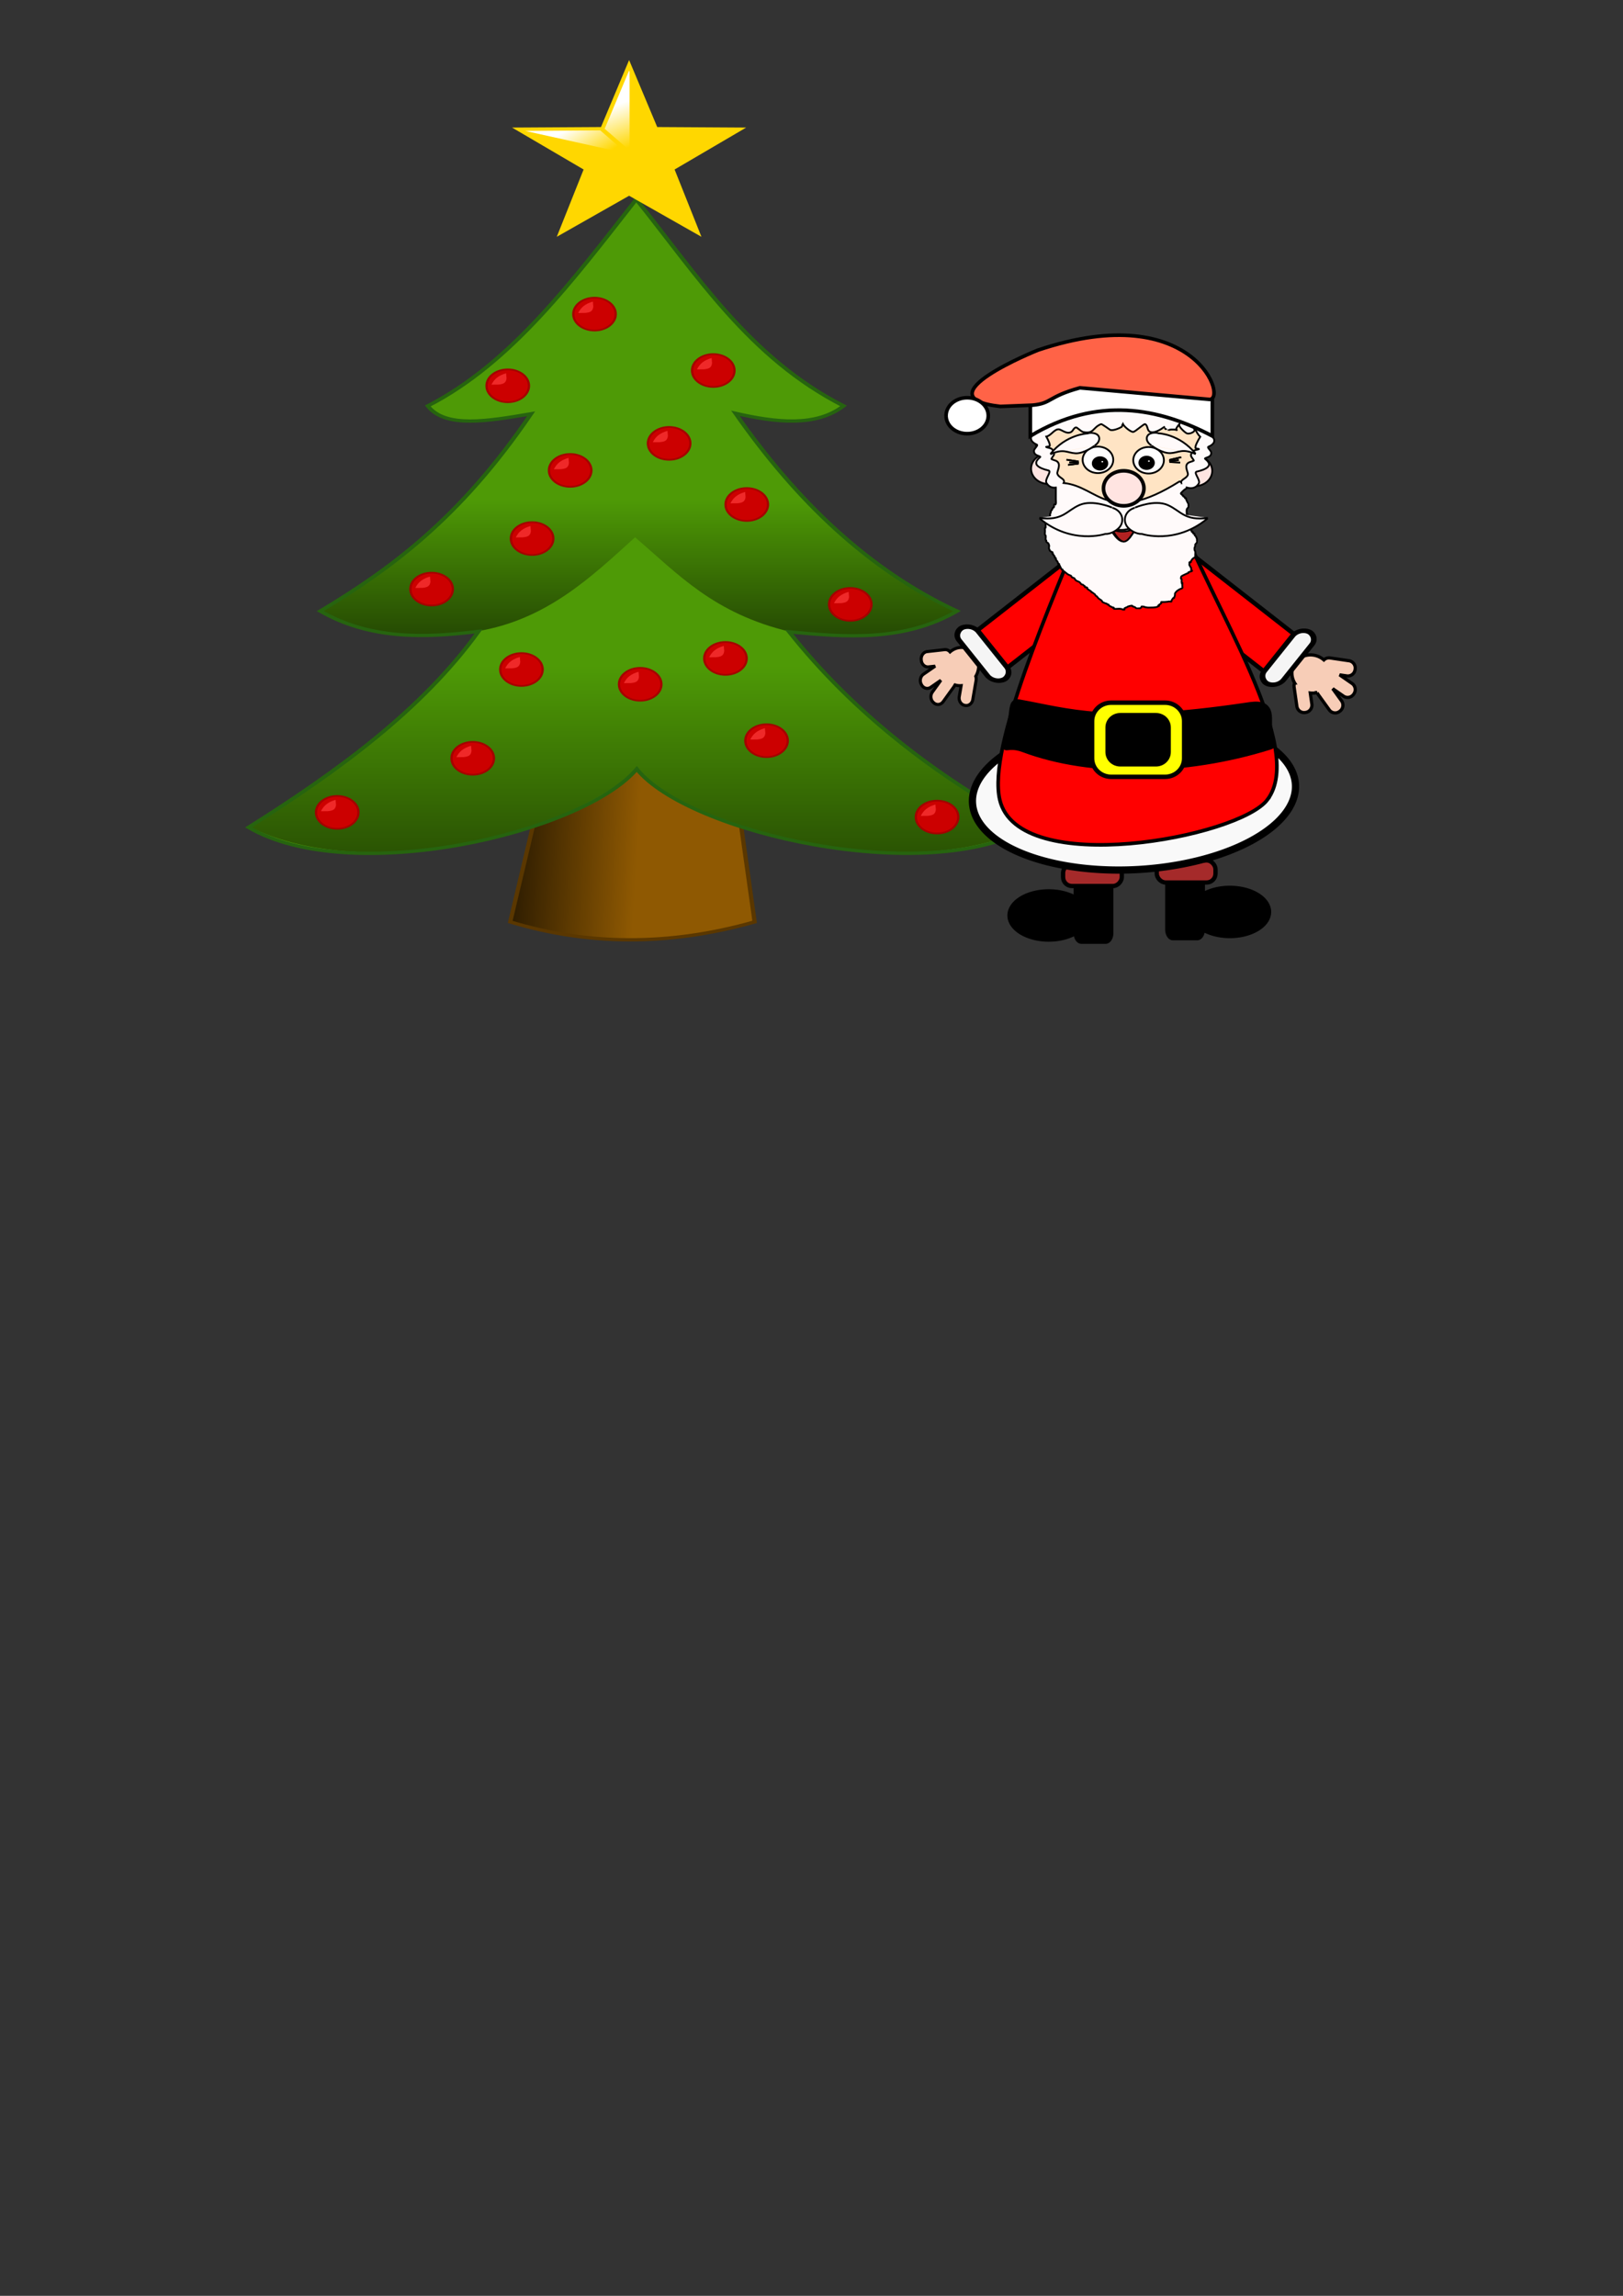 <?xml version="1.0" encoding="UTF-8" standalone="no"?>
<!-- Created with Inkscape (http://www.inkscape.org/) -->

<svg
   width="210mm"
   height="297mm"
   viewBox="0 0 210 297"
   version="1.1"
   id="svg5"
   inkscape:version="1.2.1 (9c6d41e410, 2022-07-14)"
   sodipodi:docname="weihnachtsmann2.svg"
   xmlns:inkscape="http://www.inkscape.org/namespaces/inkscape"
   xmlns:sodipodi="http://sodipodi.sourceforge.net/DTD/sodipodi-0.dtd"
   xmlns:xlink="http://www.w3.org/1999/xlink"
   xmlns="http://www.w3.org/2000/svg"
   xmlns:svg="http://www.w3.org/2000/svg">
  <rect x="0" y="0" width="210" height="297" fill="#333333" stroke="none"/>
  <sodipodi:namedview
     id="namedview7"
     pagecolor="#ffffff"
     bordercolor="#000000"
     borderopacity="0.25"
     inkscape:showpageshadow="2"
     inkscape:pageopacity="0.0"
     inkscape:pagecheckerboard="0"
     inkscape:deskcolor="#6a6a6a"
     inkscape:document-units="mm"
     showgrid="false"
     inkscape:zoom="1.0280428"
     inkscape:cx="60.795133"
     inkscape:cy="332.67097"
     inkscape:window-width="1920"
     inkscape:window-height="991"
     inkscape:window-x="-9"
     inkscape:window-y="-9"
     inkscape:window-maximized="1"
     inkscape:current-layer="g522" />
  <defs
     id="defs2">
    <linearGradient
       id="linearGradient3979">
      <stop
         style="stop-color:#ffffff;stop-opacity:1;"
         offset="0"
         id="stop3981" />
      <stop
         style="stop-color:#ffffff;stop-opacity:0;"
         offset="1"
         id="stop3983" />
    </linearGradient>
    <linearGradient
       inkscape:collect="always"
       id="linearGradient3865">
      <stop
         style="stop-color:#000000;stop-opacity:1;"
         offset="0"
         id="stop3867" />
      <stop
         style="stop-color:#000000;stop-opacity:0;"
         offset="1"
         id="stop3869" />
    </linearGradient>
    <linearGradient
       inkscape:collect="always"
       id="linearGradient3791">
      <stop
         style="stop-color:#000000;stop-opacity:1;"
         offset="0"
         id="stop3793" />
      <stop
         style="stop-color:#000000;stop-opacity:0;"
         offset="1"
         id="stop3795" />
    </linearGradient>
    <linearGradient
       inkscape:collect="always"
       xlink:href="#linearGradient3791"
       id="linearGradient3797"
       x1="375.474"
       y1="205.145"
       x2="375.474"
       y2="124.999"
       gradientUnits="userSpaceOnUse"
       gradientTransform="matrix(1.919,0,0,1.894,-397.013,58.589)" />
    <linearGradient
       inkscape:collect="always"
       xlink:href="#linearGradient3791-2"
       id="linearGradient3797-8"
       x1="375.474"
       y1="205.145"
       x2="375.474"
       y2="124.999"
       gradientUnits="userSpaceOnUse" />
    <linearGradient
       inkscape:collect="always"
       id="linearGradient3791-2">
      <stop
         style="stop-color:#000000;stop-opacity:1;"
         offset="0"
         id="stop3793-7" />
      <stop
         style="stop-color:#000000;stop-opacity:0;"
         offset="1"
         id="stop3795-7" />
    </linearGradient>
    <linearGradient
       inkscape:collect="always"
       xlink:href="#linearGradient3865"
       id="linearGradient3871"
       x1="375.871"
       y1="300.979"
       x2="375.871"
       y2="175.887"
       gradientUnits="userSpaceOnUse"
       gradientTransform="matrix(1.919,0,0,1.894,-397.013,58.589)" />
    <linearGradient
       inkscape:collect="always"
       xlink:href="#linearGradient3865"
       id="linearGradient3881"
       x1="332.016"
       y1="257.968"
       x2="374.646"
       y2="259.936"
       gradientUnits="userSpaceOnUse"
       gradientTransform="matrix(1.919,0,0,1.894,-397.013,58.589)" />
    <linearGradient
       spreadMethod="reflect"
       gradientTransform="matrix(1.78,-1.028,1.028,1.78,-402.784,324.038)"
       gradientUnits="userSpaceOnUse"
       xlink:href="#linearGradient3195"
       id="linearGradient5518"
       y2="267.031"
       x2="249.886"
       y1="255.226"
       x1="249.886" />
    <linearGradient
       spreadMethod="reflect"
       gradientTransform="matrix(1.78,-1.028,1.028,1.78,-318.784,324.038)"
       gradientUnits="userSpaceOnUse"
       xlink:href="#linearGradient3195"
       id="linearGradient5516"
       y2="267.031"
       x2="249.886"
       y1="255.226"
       x1="249.886" />
    <linearGradient
       spreadMethod="reflect"
       gradientTransform="matrix(1.78,-1.028,1.028,1.78,-478.871,314.139)"
       gradientUnits="userSpaceOnUse"
       xlink:href="#linearGradient3195"
       id="linearGradient5514"
       y2="267.031"
       x2="249.886"
       y1="255.226"
       x1="249.886" />
    <linearGradient
       spreadMethod="reflect"
       gradientTransform="matrix(1.78,-1.028,1.028,1.78,-242.698,314.139)"
       gradientUnits="userSpaceOnUse"
       xlink:href="#linearGradient3195"
       id="linearGradient5512"
       y2="267.031"
       x2="249.886"
       y1="255.226"
       x1="249.886" />
    <linearGradient
       gradientTransform="matrix(1.147,0,0,1.147,124.952,182.254)"
       gradientUnits="userSpaceOnUse"
       xlink:href="#linearGradient3195"
       id="linearGradient5510"
       y2="-1.703"
       x2="198.312"
       y1="-16.281"
       x1="186.531" />
    <linearGradient
       gradientTransform="matrix(1.147,0,0,1.147,124.952,182.254)"
       gradientUnits="userSpaceOnUse"
       xlink:href="#linearGradient3195"
       id="linearGradient5508"
       y2="-2.22"
       x2="203.875"
       y1="-20.47"
       x1="194.75" />
    <linearGradient
       spreadMethod="reflect"
       gradientTransform="matrix(1.78,-1.028,1.028,1.78,-322.954,74.429)"
       gradientUnits="userSpaceOnUse"
       xlink:href="#linearGradient3195"
       id="linearGradient5506"
       y2="267.031"
       x2="249.886"
       y1="255.226"
       x1="249.886" />
    <linearGradient
       spreadMethod="reflect"
       gradientTransform="matrix(1.78,-1.028,1.028,1.78,-398.615,74.429)"
       gradientUnits="userSpaceOnUse"
       xlink:href="#linearGradient3195"
       id="linearGradient5504"
       y2="267.031"
       x2="249.886"
       y1="255.226"
       x1="249.886" />
    <linearGradient
       spreadMethod="reflect"
       gradientTransform="matrix(1.78,-1.028,1.028,1.78,-360.784,200.658)"
       gradientUnits="userSpaceOnUse"
       xlink:href="#linearGradient3195"
       id="linearGradient5502"
       y2="267.031"
       x2="249.886"
       y1="255.226"
       x1="249.886" />
    <linearGradient
       spreadMethod="reflect"
       gradientTransform="matrix(1.78,-1.028,1.028,1.78,-286.538,193.931)"
       gradientUnits="userSpaceOnUse"
       xlink:href="#linearGradient3195"
       id="linearGradient5500"
       y2="267.031"
       x2="249.886"
       y1="255.226"
       x1="249.886" />
    <linearGradient
       spreadMethod="reflect"
       gradientTransform="matrix(1.78,-1.028,1.028,1.78,-435.031,193.931)"
       gradientUnits="userSpaceOnUse"
       xlink:href="#linearGradient3195"
       id="linearGradient5498"
       y2="267.031"
       x2="249.886"
       y1="255.226"
       x1="249.886" />
    <linearGradient
       spreadMethod="reflect"
       gradientTransform="matrix(1.78,-1.028,1.028,1.78,-402.784,324.038)"
       gradientUnits="userSpaceOnUse"
       xlink:href="#linearGradient3195"
       id="linearGradient5449"
       y2="267.031"
       x2="249.886"
       y1="255.226"
       x1="249.886" />
    <linearGradient
       spreadMethod="reflect"
       gradientTransform="matrix(1.78,-1.028,1.028,1.78,-318.784,324.038)"
       gradientUnits="userSpaceOnUse"
       xlink:href="#linearGradient3195"
       id="linearGradient5447"
       y2="267.031"
       x2="249.886"
       y1="255.226"
       x1="249.886" />
    <linearGradient
       spreadMethod="reflect"
       gradientTransform="matrix(1.78,-1.028,1.028,1.78,-478.871,314.139)"
       gradientUnits="userSpaceOnUse"
       xlink:href="#linearGradient3195"
       id="linearGradient5445"
       y2="267.031"
       x2="249.886"
       y1="255.226"
       x1="249.886" />
    <linearGradient
       spreadMethod="reflect"
       gradientTransform="matrix(1.78,-1.028,1.028,1.78,-242.698,314.139)"
       gradientUnits="userSpaceOnUse"
       xlink:href="#linearGradient3195"
       id="linearGradient5443"
       y2="267.031"
       x2="249.886"
       y1="255.226"
       x1="249.886" />
    <linearGradient
       spreadMethod="reflect"
       gradientTransform="matrix(1.78,-1.028,1.028,1.78,-322.954,74.429)"
       gradientUnits="userSpaceOnUse"
       xlink:href="#linearGradient3195"
       id="linearGradient5441"
       y2="267.031"
       x2="249.886"
       y1="255.226"
       x1="249.886" />
    <linearGradient
       spreadMethod="reflect"
       gradientTransform="matrix(1.78,-1.028,1.028,1.78,-398.615,74.429)"
       gradientUnits="userSpaceOnUse"
       xlink:href="#linearGradient3195"
       id="linearGradient5439"
       y2="267.031"
       x2="249.886"
       y1="255.226"
       x1="249.886" />
    <linearGradient
       spreadMethod="reflect"
       gradientTransform="matrix(1.78,-1.028,1.028,1.78,-360.784,200.658)"
       gradientUnits="userSpaceOnUse"
       xlink:href="#linearGradient3195"
       id="linearGradient5437"
       y2="267.031"
       x2="249.886"
       y1="255.226"
       x1="249.886" />
    <linearGradient
       spreadMethod="reflect"
       gradientTransform="matrix(1.78,-1.028,1.028,1.78,-286.538,193.931)"
       gradientUnits="userSpaceOnUse"
       xlink:href="#linearGradient3195"
       id="linearGradient5435"
       y2="267.031"
       x2="249.886"
       y1="255.226"
       x1="249.886" />
    <linearGradient
       spreadMethod="reflect"
       gradientTransform="matrix(1.78,-1.028,1.028,1.78,-435.031,193.931)"
       gradientUnits="userSpaceOnUse"
       xlink:href="#linearGradient3195"
       id="linearGradient5433"
       y2="267.031"
       x2="249.886"
       y1="255.226"
       x1="249.886" />
    <linearGradient
       gradientTransform="matrix(1.147,0,0,1.147,124.952,182.254)"
       gradientUnits="userSpaceOnUse"
       xlink:href="#linearGradient3195"
       id="linearGradient5398"
       y2="-1.703"
       x2="198.312"
       y1="-16.281"
       x1="186.531" />
    <linearGradient
       gradientTransform="matrix(1.147,0,0,1.147,124.952,182.254)"
       gradientUnits="userSpaceOnUse"
       xlink:href="#linearGradient3195"
       id="linearGradient5396"
       y2="-2.22"
       x2="203.875"
       y1="-20.47"
       x1="194.75" />
    <filter
       id="filter5347"
       color-interpolation-filters="sRGB">
      <feGaussianBlur
         inkscape:collect="always"
         stdDeviation="0.556"
         id="feGaussianBlur5349" />
    </filter>
    <linearGradient
       id="linearGradient3195">
      <stop
         id="stop3197"
         offset="0"
         style="stop-color:#ffffff;stop-opacity:1" />
      <stop
         id="stop3199"
         offset="1"
         style="stop-color:#ffffff;stop-opacity:0" />
    </linearGradient>
    <linearGradient
       id="linearGradient3220">
      <stop
         id="stop3222"
         offset="0"
         style="stop-color:#ffffff;stop-opacity:1" />
      <stop
         id="stop3224"
         offset="1"
         style="stop-color:#ffffff;stop-opacity:0" />
    </linearGradient>
    <inkscape:path-effect
       effect="fillet_chamfer"
       id="path-effect7871"
       is_visible="true"
       lpeversion="1"
       nodesatellites_param="F,0,1,1,0,2.91,0,1 @ F,0,1,1,0,2.91,0,1 @ F,0,0,1,0,0,0,1 @ F,0,0,1,0,0,0,1"
       unit="px"
       method="auto"
       mode="F"
       radius="11"
       chamfer_steps="1"
       flexible="false"
       use_knot_distance="true"
       apply_no_radius="true"
       apply_with_radius="true"
       only_selected="true"
       hide_knots="false" />
  </defs>
  <g
     inkscape:label="Ebene 1"
     inkscape:groupmode="layer"
     id="g524">
    <g
       inkscape:label="Christmas_tree.svg"
       transform="scale(0.265, 0.265)"
       id="g522">
      <g
         id="g1438"
         transform="matrix(1.081,0,0,0.845,-39.481,-5.835)">
        <path
           style="fill:#8f5902;fill-opacity:1;stroke:none"
           d="m 281.279,462.245 -14.3,77.25 c 34.571,13.431 71.241,14.191 110.39,0 l -8.493,-77.25 c -28.048,-15.006 -57.011,-18.085 -87.598,0 z"
           id="path3007"
           inkscape:connector-curvature="0"
           sodipodi:nodetypes="ccccc" />
        <path
           sodipodi:nodetypes="ccccc"
           inkscape:connector-curvature="0"
           id="path3873"
           d="m 281.279,462.245 -14.3,77.25 c 34.571,13.431 71.241,14.191 110.39,0 l -8.493,-77.25 c -28.048,-15.006 -57.011,-18.085 -87.598,0 z"
           style="fill:url(#linearGradient3881);fill-opacity:1;stroke:none" />
        <path
           sodipodi:nodetypes="ccccc"
           inkscape:connector-curvature="0"
           id="path4353"
           d="m 281.279,462.245 -14.3,77.25 c 34.571,13.431 71.241,14.191 110.39,0 l -8.493,-77.25 c -28.048,-15.006 -57.011,-18.085 -87.598,0 z"
           style="fill:none;stroke:#5a3700;stroke-width:1.906px;stroke-linecap:butt;stroke-linejoin:miter;stroke-opacity:1" />
        <path
           style="fill:#4e9a06;fill-opacity:1;stroke:none"
           d="m 323.909,122.076 c -28.578,46.608 -56.521,94.757 -94.162,119.339 8.021,13.137 27.437,8.698 46.676,4.528 -32.188,60.622 -63.764,89.87 -95.242,114.011 22.45,16.423 46.8,15.644 71.499,11.721 -25.595,45.379 -63.309,80.503 -103.875,113.212 45.682,34.544 150.515,3.699 175.337,-33.7 23.203,37.101 131.257,68.302 177.569,33.7 -42.82,-29.814 -79.913,-66.451 -108.732,-112.946 25.995,3.145 51.933,5.722 75.816,-11.987 -39.889,-23.696 -72.428,-63.614 -100.098,-114.277 18.759,5.452 36.422,7.868 48.835,-4.262 -42.471,-27.648 -66.143,-75.544 -93.623,-119.339 z"
           id="path3003"
           inkscape:connector-curvature="0"
           sodipodi:nodetypes="ccccccccccccc" />
        <path
           style="fill:url(#linearGradient3797);fill-opacity:1;stroke:none"
           d="m 276.828,244.97 c -24.571,47.684 -56.575,86.931 -95.391,114.523 31.303,20.928 49.041,14.648 70.971,12.055 31.048,-6.805 50.806,-30.836 70.971,-54.248 19.262,21.018 35.416,44.147 70.208,54.624 27.179,4.658 53.049,3.89 75.168,-12.432 -41.451,-26.104 -74.55,-63.983 -99.207,-113.769 -16.874,-6.056 -32.849,-15.741 -46.169,-36.165 -15.644,20.037 -30.907,29.408 -46.551,35.412 z"
           id="path3789"
           inkscape:connector-curvature="0"
           sodipodi:nodetypes="ccccccccc" />
        <path
           style="fill:url(#linearGradient3871);fill-opacity:1;stroke:none"
           d="m 252.026,371.171 c -14.917,31.757 -46.054,68.591 -102.641,113.393 44.998,29.804 133.204,12.371 174.756,-32.775 25.8,34.356 122.191,67.704 177.809,32.775 -45.411,-27.897 -88.752,-77.489 -108.746,-112.639 -27.246,-8.967 -47.103,-29.236 -69.063,-54.624 -21.981,22.788 -42.374,48.558 -72.116,53.871 z"
           id="path3855"
           inkscape:connector-curvature="0"
           sodipodi:nodetypes="ccccccc" />
        <ellipse
           style="fill:#cc0000;fill-opacity:1;stroke:#a40000;stroke-opacity:1"
           id="path3883-27"
           cx="265.86"
           cy="229.789"
           rx="9.593"
           ry="9.471" />
        <path
           style="fill:#ef2929;fill-opacity:1;stroke:none"
           d="m 265.12,222.542 c -3.373,1.281 -5.284,3.156 -6.63,6.593 l 3.148,-0.047 c 1.898,-0.251 3.468,-0.642 3.673,-3.626 z"
           id="path3987-80"
           inkscape:connector-curvature="0"
           sodipodi:nodetypes="ccccc" />
        <ellipse
           style="fill:#cc0000;fill-opacity:1;stroke:#a40000;stroke-opacity:1"
           id="path3883-27-1"
           cx="294.052"
           cy="278.669"
           rx="9.593"
           ry="9.471" />
        <path
           style="fill:#ef2929;fill-opacity:1;stroke:none"
           d="m 293.313,271.422 c -3.373,1.281 -5.284,3.156 -6.63,6.593 l 3.148,-0.047 c 1.898,-0.251 3.468,-0.642 3.673,-3.626 z"
           id="path3987-80-6"
           inkscape:connector-curvature="0"
           sodipodi:nodetypes="ccccc" />
        <ellipse
           style="fill:#cc0000;fill-opacity:1;stroke:#a40000;stroke-opacity:1"
           id="path3883-27-0"
           cx="358.689"
           cy="220.963"
           rx="9.593"
           ry="9.471" />
        <path
           style="fill:#ef2929;fill-opacity:1;stroke:none"
           d="m 357.95,213.716 c -3.373,1.281 -5.284,3.156 -6.63,6.593 l 3.148,-0.047 c 1.898,-0.251 3.468,-0.642 3.673,-3.626 z"
           id="path3987-80-9"
           inkscape:connector-curvature="0"
           sodipodi:nodetypes="ccccc" />
        <ellipse
           style="fill:#cc0000;fill-opacity:1;stroke:#a40000;stroke-opacity:1"
           id="path3883-27-5"
           cx="420.576"
           cy="356.064"
           rx="9.593"
           ry="9.471" />
        <path
           style="fill:#ef2929;fill-opacity:1;stroke:none"
           d="m 419.836,348.817 c -3.373,1.281 -5.284,3.156 -6.63,6.593 l 3.148,-0.047 c 1.898,-0.251 3.468,-0.642 3.673,-3.626 z"
           id="path3987-80-8"
           inkscape:connector-curvature="0"
           sodipodi:nodetypes="ccccc" />
        <ellipse
           style="fill:#cc0000;fill-opacity:1;stroke:#a40000;stroke-opacity:1"
           id="path3883-27-9"
           cx="231.478"
           cy="347.238"
           rx="9.593"
           ry="9.471" />
        <path
           style="fill:#ef2929;fill-opacity:1;stroke:none"
           d="m 230.739,339.991 c -3.373,1.281 -5.284,3.156 -6.63,6.593 l 3.148,-0.047 c 1.898,-0.251 3.468,-0.642 3.673,-3.626 z"
           id="path3987-80-0"
           inkscape:connector-curvature="0"
           sodipodi:nodetypes="ccccc" />
        <ellipse
           style="fill:#cc0000;fill-opacity:1;stroke:#a40000;stroke-opacity:1"
           id="path3883-27-00"
           cx="373.817"
           cy="298.357"
           rx="9.593"
           ry="9.471" />
        <path
           style="fill:#ef2929;fill-opacity:1;stroke:none"
           d="m 373.078,291.11 c -3.373,1.281 -5.284,3.156 -6.63,6.593 l 3.148,-0.047 c 1.898,-0.251 3.468,-0.642 3.673,-3.626 z"
           id="path3987-80-7"
           inkscape:connector-curvature="0"
           sodipodi:nodetypes="ccccc" />
        <ellipse
           style="fill:#cc0000;fill-opacity:1;stroke:#a40000;stroke-opacity:1"
           id="path3883-27-2"
           cx="338.748"
           cy="263.055"
           rx="9.593"
           ry="9.471" />
        <path
           style="fill:#ef2929;fill-opacity:1;stroke:none"
           d="m 338.009,255.808 c -3.373,1.281 -5.284,3.156 -6.63,6.593 l 3.148,-0.047 c 1.898,-0.251 3.468,-0.642 3.673,-3.626 z"
           id="path3987-80-5"
           inkscape:connector-curvature="0"
           sodipodi:nodetypes="ccccc" />
        <ellipse
           style="fill:#cc0000;fill-opacity:1;stroke:#a40000;stroke-opacity:1"
           id="path3883-27-52"
           cx="305.054"
           cy="188.376"
           rx="9.593"
           ry="9.471" />
        <path
           style="fill:#ef2929;fill-opacity:1;stroke:none"
           d="m 304.315,181.129 c -3.373,1.281 -5.284,3.156 -6.63,6.593 l 3.148,-0.047 c 1.898,-0.251 3.468,-0.642 3.673,-3.626 z"
           id="path3987-80-1"
           inkscape:connector-curvature="0"
           sodipodi:nodetypes="ccccc" />
        <ellipse
           style="fill:#cc0000;fill-opacity:1;stroke:#a40000;stroke-opacity:1"
           id="path3883-27-4"
           cx="272.048"
           cy="393.701"
           rx="9.593"
           ry="9.471" />
        <path
           style="fill:#ef2929;fill-opacity:1;stroke:none"
           d="m 271.309,386.454 c -3.373,1.281 -5.284,3.156 -6.63,6.593 l 3.148,-0.047 c 1.898,-0.251 3.468,-0.642 3.673,-3.626 z"
           id="path3987-80-86"
           inkscape:connector-curvature="0"
           sodipodi:nodetypes="ccccc" />
        <ellipse
           style="fill:#cc0000;fill-opacity:1;stroke:#a40000;stroke-opacity:1"
           id="path3883-27-46"
           cx="276.862"
           cy="318.045"
           rx="9.593"
           ry="9.471" />
        <path
           style="fill:#ef2929;fill-opacity:1;stroke:none"
           d="m 276.122,310.798 c -3.373,1.281 -5.284,3.156 -6.63,6.593 l 3.148,-0.047 c 1.898,-0.251 3.468,-0.642 3.673,-3.626 z"
           id="path3987-80-89"
           inkscape:connector-curvature="0"
           sodipodi:nodetypes="ccccc" />
        <ellipse
           style="fill:#cc0000;fill-opacity:1;stroke:#a40000;stroke-opacity:1"
           id="path3883-27-8"
           cx="325.683"
           cy="402.229"
           rx="9.593"
           ry="9.471" />
        <path
           style="fill:#ef2929;fill-opacity:1;stroke:none"
           d="m 324.944,394.982 c -3.373,1.281 -5.284,3.156 -6.63,6.593 l 3.148,-0.047 c 1.898,-0.251 3.468,-0.642 3.673,-3.626 z"
           id="path3987-80-3"
           inkscape:connector-curvature="0"
           sodipodi:nodetypes="ccccc" />
        <ellipse
           style="fill:#cc0000;fill-opacity:1;stroke:#a40000;stroke-opacity:1"
           id="path3883-27-55"
           cx="459.771"
           cy="478.944"
           rx="9.593"
           ry="9.471" />
        <path
           style="fill:#ef2929;fill-opacity:1;stroke:none"
           d="m 459.031,471.697 c -3.373,1.281 -5.284,3.156 -6.63,6.593 l 3.148,-0.047 c 1.898,-0.251 3.468,-0.642 3.673,-3.626 z"
           id="path3987-80-15"
           inkscape:connector-curvature="0"
           sodipodi:nodetypes="ccccc" />
        <ellipse
           style="fill:#cc0000;fill-opacity:1;stroke:#a40000;stroke-opacity:1"
           id="path3883-27-58"
           cx="188.845"
           cy="476.229"
           rx="9.593"
           ry="9.471" />
        <path
           style="fill:#ef2929;fill-opacity:1;stroke:none"
           d="m 188.106,468.982 c -3.373,1.281 -5.284,3.156 -6.63,6.593 l 3.148,-0.047 c 1.898,-0.251 3.468,-0.642 3.673,-3.626 z"
           id="path3987-80-4"
           inkscape:connector-curvature="0"
           sodipodi:nodetypes="ccccc" />
        <ellipse
           style="fill:#cc0000;fill-opacity:1;stroke:#a40000;stroke-opacity:1"
           id="path3883-27-05"
           cx="250.044"
           cy="444.999"
           rx="9.593"
           ry="9.471" />
        <path
           style="fill:#ef2929;fill-opacity:1;stroke:none"
           d="m 249.305,437.752 c -3.373,1.281 -5.284,3.156 -6.63,6.593 l 3.148,-0.047 c 1.898,-0.251 3.468,-0.642 3.673,-3.626 z"
           id="path3987-80-47"
           inkscape:connector-curvature="0"
           sodipodi:nodetypes="ccccc" />
        <ellipse
           style="fill:#cc0000;fill-opacity:1;stroke:#a40000;stroke-opacity:1"
           id="path3883-27-21"
           cx="382.756"
           cy="434.816"
           rx="9.593"
           ry="9.471" />
        <path
           style="fill:#ef2929;fill-opacity:1;stroke:none"
           d="m 382.017,427.569 c -3.373,1.281 -5.284,3.156 -6.63,6.593 l 3.148,-0.047 c 1.898,-0.251 3.468,-0.642 3.673,-3.626 z"
           id="path3987-80-49"
           inkscape:connector-curvature="0"
           sodipodi:nodetypes="ccccc" />
        <ellipse
           style="fill:#cc0000;fill-opacity:1;stroke:#a40000;stroke-opacity:1"
           id="path3883-27-90"
           cx="364.19"
           cy="387.293"
           rx="9.593"
           ry="9.471" />
        <path
           style="fill:#ef2929;fill-opacity:1;stroke:none"
           d="m 363.451,380.046 c -3.373,1.281 -5.284,3.156 -6.63,6.593 l 3.148,-0.047 c 1.898,-0.251 3.468,-0.642 3.673,-3.626 z"
           id="path3987-80-30"
           inkscape:connector-curvature="0"
           sodipodi:nodetypes="ccccc" />
        <path
           sodipodi:nodetypes="ccccccccccccc"
           inkscape:connector-curvature="0"
           id="path4351"
           d="m 323.909,122.076 c -28.578,46.608 -56.521,94.757 -94.162,119.339 8.021,13.137 27.437,8.698 46.676,4.528 -32.188,60.622 -63.764,89.87 -95.242,114.011 22.45,16.423 46.8,15.644 71.499,11.721 -25.595,45.379 -63.309,80.503 -103.875,113.212 45.682,34.544 150.515,3.699 175.337,-33.7 23.203,37.101 131.257,68.302 177.569,33.7 -42.82,-29.814 -79.913,-66.451 -108.732,-112.946 25.995,3.145 51.933,5.722 75.816,-11.987 -39.889,-23.696 -72.428,-63.614 -100.098,-114.277 18.759,5.452 36.422,7.868 48.835,-4.262 -42.471,-27.648 -66.143,-75.544 -93.623,-119.339 z"
           style="fill:none;stroke:#26640f;stroke-width:1.906px;stroke-linecap:butt;stroke-linejoin:miter;stroke-opacity:1" />
        <g
           id="layer1"
           transform="matrix(1.976,0,0,1.976,-1450.491,-144.78)">
          <g
             id="g5451"
             transform="translate(8.1445734e-8,5.657)">
            <g
               id="g5259"
               transform="matrix(0.519,0,0,0.527,710.228,19.394)">
              <path
                 id="path3597"
                 style="fill:#ffd700;fill-opacity:1;stroke:none"
                 transform="matrix(1.022,0,0,1.022,148.302,171.943)"
                 d="m 205.768,-39.623 12.117,36.36 38.325,0.288 -30.836,22.76 11.569,36.538 -31.175,-22.294 -31.175,22.294 11.569,-36.538 -30.836,-22.76 38.325,-0.288 z"
                 inkscape:connector-curvature="0" />
              <path
                 id="path4572"
                 style="fill:url(#linearGradient5508);fill-opacity:1;stroke:none"
                 d="m 358.58,137.306 c -3.537,10.621 -7.073,21.243 -10.61,31.865 -0.042,0.129 -0.113,0.245 -0.179,0.358 l 11.004,12.008 v -43.586 c -0.072,-0.215 -0.143,-0.43 -0.215,-0.645 z"
                 inkscape:connector-curvature="0" />
              <path
                 id="path4580"
                 style="fill:url(#linearGradient5510);fill-opacity:1;stroke:none"
                 d="m 345.892,170.461 c -11.028,0.091 -22.056,0.196 -33.084,0.287 l 44.769,12.509 z"
                 inkscape:connector-curvature="0" />
            </g>
          </g>
        </g>
      </g>
      <g
         id="g1569"
         transform="translate(167.828)">
        <path
           id="path1351"
           style="fill:#f7cdb7;fill-opacity:1;stroke:#000000;stroke-width:1.572"
           d="m 463.928,324.55 a 9.694,9.181 32.762 0 1 12.76,-3.69 9.694,9.181 32.762 0 1 1.894,1.305 c 0.765,-0.746 1.849,-1.139 2.986,-0.971 l 9.257,1.364 c 1.955,0.288 3.299,2.115 3.015,4.094 l -0.037,0.258 c -0.285,1.979 -2.088,3.341 -4.043,3.053 l -3.508,-0.516 6.075,4.207 c 1.631,1.129 2.046,3.368 0.931,5.019 l -0.147,0.216 c -1.115,1.651 -3.325,2.071 -4.955,0.942 l -5.269,-3.649 4.294,5.948 c 1.166,1.615 0.821,3.864 -0.773,5.045 l -0.21,0.155 c -1.595,1.181 -3.816,0.832 -4.982,-0.783 l -5.521,-7.646 c -0.185,-0.256 -0.328,-0.531 -0.438,-0.812 a 9.694,9.181 32.762 0 1 -3.33,0.213 l 0.773,5.398 c 0.283,1.98 -1.063,3.805 -3.018,4.091 l -0.257,0.037 c -1.955,0.287 -3.756,-1.075 -4.039,-3.055 l -1.342,-9.373 c -0.1,-0.701 0.007,-1.381 0.27,-1.982 a 9.694,9.181 32.762 0 1 -0.385,-8.867 z" />
        <rect
           style="fill:#ff0000;fill-opacity:1;stroke:#000000;stroke-width:2.163"
           id="rect1461"
           width="82.382"
           height="23.701"
           x="-567.397"
           y="-41.992"
           ry="5.006"
           transform="matrix(-0.788,-0.615,-0.482,0.876,0,0)" />
        <rect
           style="fill:#f5f5f5;fill-opacity:1;stroke:#000000;stroke-width:2.503"
           id="rect1463"
           width="32.467"
           height="10.353"
           x="94.146"
           y="574.822"
           ry="5.176"
           transform="matrix(-0.625,0.781,0.914,0.405,0,0)" />
        <path
           id="rect1288"
           style="fill:#f7cdb7;fill-opacity:1;stroke:#000000;stroke-width:1.502"
           d="m 309.291,321.3 a 8.65,9.396 16.945 0 0 -11.466,-4.271 8.65,9.396 16.945 0 0 -1.776,1.222 c -0.667,-0.782 -1.637,-1.224 -2.679,-1.107 l -8.48,0.947 c -1.791,0.2 -3.088,1.968 -2.908,3.963 l 0.024,0.26 c 0.18,1.995 1.767,3.44 3.558,3.239 l 3.214,-0.358 -5.698,3.938 c -1.529,1.057 -1.998,3.279 -1.049,4.983 l 0.125,0.223 c 0.949,1.704 2.943,2.224 4.473,1.167 l 4.942,-3.416 -4.147,5.762 c -1.126,1.564 -0.902,3.832 0.502,5.086 l 0.185,0.165 c 1.404,1.254 3.44,1.005 4.566,-0.559 l 5.332,-7.406 c 0.179,-0.248 0.32,-0.516 0.431,-0.793 a 8.65,9.396 16.945 0 0 3.023,0.364 l -0.919,5.369 c -0.337,1.969 0.815,3.857 2.583,4.233 l 0.232,0.048 c 1.768,0.376 3.462,-0.907 3.799,-2.876 l 1.597,-9.324 c 0.119,-0.697 0.049,-1.383 -0.166,-1.997 a 8.65,9.396 16.945 0 0 0.706,-8.861 z" />
        <rect
           style="fill:#ff0000;fill-opacity:1;stroke:#000000;stroke-width:2.163"
           id="rect1353"
           width="82.382"
           height="23.701"
           x="120.058"
           y="438.565"
           ry="5.006"
           transform="matrix(0.788,-0.615,0.482,0.876,0,0)" />
        <g
           id="g2320"
           transform="translate(-0.688,-24.074)">
          <path
             id="path2195"
             style="fill:#000000;stroke:#000000;stroke-width:1.941"
             d="m 405.561,446.413 c -1.564,0 -2.824,1.944 -2.824,4.357 v 27.016 c 0,2.414 1.26,4.355 2.824,4.355 h 11.855 c 1.536,0 2.775,-1.876 2.818,-4.23 a 19.233,11.839 0 0 0 13.092,3.193 19.233,11.839 0 0 0 19.232,-11.84 19.233,11.839 0 0 0 -19.232,-11.84 19.233,11.839 0 0 0 -13.088,3.191 v -9.846 c 0,-2.414 -1.258,-4.357 -2.822,-4.357 z" />
          <rect
             style="fill:#a52a2a;stroke:#000000;stroke-width:2.109"
             id="rect2200"
             width="28.67"
             height="10.786"
             x="397.669"
             y="444.097"
             ry="4.314" />
        </g>
        <g
           id="g2316"
           transform="translate(3.439,-22.01)">
          <path
             id="path2308"
             style="fill:#000000;stroke:#000000;stroke-width:1.941"
             d="m 368.58,446.069 c 1.564,0 2.824,1.944 2.824,4.357 v 27.016 c 0,2.414 -1.26,4.355 -2.824,4.355 h -11.855 c -1.536,0 -2.775,-1.876 -2.818,-4.23 a 19.233,11.839 0 0 1 -13.092,3.193 19.233,11.839 0 0 1 -19.232,-11.84 19.233,11.839 0 0 1 19.232,-11.84 19.233,11.839 0 0 1 13.088,3.191 v -9.846 c 0,-2.414 1.258,-4.357 2.822,-4.357 z" />
          <rect
             style="fill:#a52a2a;stroke:#000000;stroke-width:2.109"
             id="rect2310"
             width="28.67"
             height="10.786"
             x="-376.471"
             y="443.753"
             ry="4.314"
             transform="scale(-1,1)" />
        </g>
        <path
           id="path1889"
           style="fill:#f9f9f9;stroke:#000000;stroke-width:3.526"
           d="m 383.39,350.545 a 37.033,78.97 86.713 0 0 -76.371,41.636 37.033,78.97 86.713 0 0 81.289,32.268 37.033,78.97 86.713 0 0 76.373,-41.639 37.033,78.97 86.713 0 0 -81.291,-32.265 z m 0.705,10.598 a 21.759,56.127 86.67 0 1 57.474,18.382 21.759,56.127 86.67 0 1 -54.585,25.043 21.759,56.127 86.67 0 1 -57.472,-18.382 21.759,56.127 86.67 0 1 54.583,-25.043 z" />
        <path
           id="path1738"
           style="fill:#ff0000;stroke:#000000;stroke-width:1.765"
           inkscape:transform-center-x="-2.7457796e-06"
           inkscape:transform-center-y="3.283887e-06"
           d="m 451,390.406 c -13.888,18.476 -121.705,38.605 -130.685,0 -6.057,-26.04 24.53,-94.249 43.715,-142.23 h 42.022 c 18.115,48.635 64.257,116.541 44.947,142.23 z"
           sodipodi:nodetypes="ssccs" />
        <path
           style="fill:#ffe4e1;fill-opacity:1;stroke:#000000;stroke-width:0.88;stroke-opacity:1"
           id="path1403"
           sodipodi:type="arc"
           sodipodi:cx="344.25171"
           sodipodi:cy="228.8045"
           sodipodi:rx="8.631609"
           sodipodi:ry="7.4714575"
           sodipodi:start="3.0860941"
           sodipodi:end="3.0846779"
           sodipodi:open="true"
           sodipodi:arc-type="arc"
           d="m 335.633,229.219 a 8.632,7.471 0 0 1 8.136,-7.874 8.632,7.471 0 0 1 9.1,7.04 8.632,7.471 0 0 1 -8.13,7.879 8.632,7.471 0 0 1 -9.106,-7.035" />
        <path
           style="fill:#ffe4e1;fill-opacity:1;stroke:#000000;stroke-width:0.88;stroke-opacity:1"
           id="path1399"
           sodipodi:type="arc"
           sodipodi:cx="415.42706"
           sodipodi:cy="229.87825"
           sodipodi:rx="8.631609"
           sodipodi:ry="7.4714575"
           sodipodi:start="3.0860941"
           sodipodi:end="3.0846779"
           sodipodi:open="true"
           sodipodi:arc-type="arc"
           d="m 406.809,230.293 a 8.632,7.471 0 0 1 8.136,-7.874 8.632,7.471 0 0 1 9.1,7.04 8.632,7.471 0 0 1 -8.13,7.879 8.632,7.471 0 0 1 -9.106,-7.035" />
        <path
           style="fill:#ffe4c4;stroke:#000000;stroke-width:0.88"
           id="path589"
           sodipodi:type="arc"
           sodipodi:cx="380.20139"
           sodipodi:cy="208.46246"
           sodipodi:rx="43.431332"
           sodipodi:ry="37.593845"
           sodipodi:start="3.0860941"
           sodipodi:end="3.0846779"
           sodipodi:arc-type="arc"
           d="m 336.837,210.548 a 43.431,37.594 0 0 1 40.94,-39.621 43.431,37.594 0 0 1 45.787,35.423 43.431,37.594 0 0 1 -40.908,39.646 43.431,37.594 0 0 1 -45.816,-35.395"
           sodipodi:open="true" />
        <path
           id="path489"
           style="fill:#fffafa;stroke:#000000;stroke-width:0.88;stroke-linecap:butt;stroke-linejoin:miter;stroke-opacity:1"
           d="m 378.468,198.676 c -13.627,0.03 -27.587,1.863 -42.074,6.558 -1.949,2.457 -0.954,4.522 0.947,5.957 -2.617,1.89 -2.421,4.342 0.994,5.806 1.004,0.43 -1.29,1.908 -1.31,3.098 -0.038,2.226 2.201,2.224 3.092,2.9 0.326,0.248 -6.791,4.107 3.987,6.676 1.835,0.438 -2.072,4.329 -0.952,6.135 1.248,2.011 2.93,2.418 4.541,2.219 0.003,0.077 0.01,0.185 0.01,0.238 v 5.562 c 0,0.335 0.12,1.879 0,2.102 -0.498,0.926 -0.072,-0.007 -0.83,0.371 -0.021,0.01 0.035,0.737 0,0.865 -0.285,1.06 -0.227,0.241 -0.83,0.989 -0.057,0.071 0.03,0.168 0,0.247 -0.082,0.213 -0.199,0.42 -0.332,0.618 -0.144,0.215 -0.405,0.388 -0.498,0.618 -0.08,0.197 0.054,0.416 0,0.618 -0.059,0.218 -0.26,0.403 -0.332,0.618 -0.098,0.291 0.141,0.709 0,0.989 -0.846,1.68 -0.199,-0.409 -0.83,1.236 -0.03,0.079 0,0.165 0,0.247 0,0.124 0.047,0.253 0,0.371 -0.121,0.301 -0.377,0.565 -0.498,0.865 -0.287,0.712 0.577,0.042 -0.332,0.989 -0.116,0.121 -0.395,0.12 -0.498,0.247 -0.147,0.183 0.117,1.768 0,1.854 -0.078,0.058 -0.271,-0.069 -0.332,0 -0.094,0.105 0,1.392 0,1.607 0,0.264 -0.122,1.627 0,1.854 0.058,0.108 0.289,0.135 0.332,0.247 0.121,0.315 0,1.475 0,1.854 0,0.124 -0.062,0.256 0,0.371 0.058,0.108 0.274,0.139 0.332,0.247 0.103,0.191 -0.161,0.451 0,0.618 1.224,1.276 0.621,-0.149 1.328,1.607 0.193,0.478 -0.168,1.354 0,1.854 0.072,0.215 0.25,0.405 0.332,0.618 0.03,0.079 -0.057,0.176 0,0.247 0.207,0.258 0.599,0.378 0.83,0.618 1.093,0.106 0.236,0.696 0.498,0.989 0.062,0.069 0.254,-0.058 0.332,0 0.078,0.058 -0.044,0.171 0,0.247 0.471,0.819 0.544,0.385 0.83,1.236 0.04,0.12 -0.086,0.265 0,0.371 0.103,0.127 0.419,0.111 0.498,0.247 0.109,0.189 -0.067,0.418 0,0.618 0.048,0.144 0.258,0.233 0.332,0.371 0.041,0.077 -0.057,0.177 0,0.247 0.121,0.15 0.377,0.221 0.498,0.371 0.057,0.071 -0.03,0.168 0,0.247 0.082,0.213 0.26,0.402 0.332,0.618 0.04,0.12 -0.117,0.284 0,0.371 0.117,0.087 0.413,-0.106 0.498,0 0.142,0.177 -0.076,0.42 0,0.618 0.043,0.112 0.289,0.135 0.332,0.247 0.122,0.317 0.188,0.523 0.222,0.661 0.076,0.085 0.163,0.187 0.276,0.328 0.057,0.071 -0.041,0.171 0,0.247 0.074,0.138 0.258,0.233 0.332,0.371 0.041,0.076 -0.092,0.201 0,0.247 0.138,0.069 0.381,-0.087 0.498,0 0.117,0.087 -0.062,0.256 0,0.371 0.058,0.108 0.221,0.165 0.332,0.247 0.277,0.206 0.553,0.412 0.83,0.618 0.522,0.389 1.057,0.922 1.66,1.236 0.428,0.223 0.959,0.343 1.328,0.618 0.211,0.157 0.136,0.451 0.332,0.618 0.344,0.293 1.025,0.302 1.328,0.618 0.173,0.181 0.174,0.43 0.332,0.618 0.207,0.247 0.512,0.449 0.83,0.618 0.425,0.226 0.959,0.343 1.328,0.618 0.203,0.151 0.728,0.922 0.83,0.989 0.224,0.146 0.588,0.118 0.83,0.247 0.162,0.086 0.191,0.266 0.332,0.371 0.141,0.105 0.395,0.12 0.498,0.247 0.086,0.106 -0.062,0.256 0,0.371 0.289,0.539 0.345,0.031 0.83,0.247 0.96,0.429 0.018,0.228 0.332,0.618 0.39,0.483 1.773,1.129 2.158,1.607 0.057,0.071 -0.078,0.189 0,0.247 0.078,0.058 0.237,-0.042 0.332,0 0.119,0.053 1.253,0.9 1.328,0.989 0.158,0.188 0.159,0.438 0.332,0.618 0.116,0.121 0.332,0.165 0.498,0.247 0.277,0.33 0.531,0.67 0.83,0.989 0.442,0.47 1.218,0.766 1.66,1.236 0.171,0.182 0.159,0.438 0.332,0.618 0.116,0.121 0.329,0.168 0.498,0.247 0.274,0.127 0.541,0.263 0.83,0.371 0.267,0.099 0.588,0.118 0.83,0.247 0.162,0.086 0.161,0.294 0.332,0.371 0.142,0.063 0.36,-0.069 0.498,0 0.092,0.046 -0.064,0.18 0,0.247 0.227,0.237 0.524,0.436 0.83,0.618 0.252,0.15 0.567,0.231 0.83,0.371 0.127,0.068 0.187,0.204 0.332,0.247 0.154,0.046 0.381,-0.087 0.498,0 0.44,0.327 -0.532,0.434 0.332,0.618 0.703,0.15 2.252,-0.137 2.988,0 2.253,0.419 0.371,0.371 1.66,0.371 0.111,0 0.254,0.058 0.332,0 0.078,-0.058 0,-0.165 0,-0.247 0,-0.124 -0.117,-0.283 0,-0.371 0.369,-0.275 0.9,-0.395 1.328,-0.618 0.128,-0.067 0.192,-0.195 0.332,-0.247 0.02,-0.007 1.715,-0.591 2.158,-0.371 0.092,0.046 -0.09,0.199 0,0.247 0.343,0.182 0.811,0.197 1.162,0.371 0.326,0.162 0.498,0.464 0.83,0.618 0.021,0.01 1.632,0.009 1.66,0 0.369,-0.11 0.682,-0.343 0.83,-0.618 0.041,-0.077 -0.092,-0.201 0,-0.247 0.138,-0.069 0.332,0 0.498,0 0.111,0 0.225,-0.022 0.332,0 2.309,0.491 -1.075,0.014 2.158,0.494 0.271,0.04 0.553,0 0.83,0 1.243,0 3.132,0.047 4.15,-0.494 1.605,-0.854 -0.34,0.007 0.332,-0.618 0.391,-0.364 0.937,-0.625 1.328,-0.989 0.173,-0.161 -0.153,-0.447 0,-0.618 0.061,-0.069 0.221,0 0.332,0 0.443,0 0.888,0.033 1.328,0 3.593,-0.268 0.964,-0.247 2.49,-0.247 0.277,0 0.634,0.146 0.83,0 0.117,-0.087 -0.06,-0.256 0,-0.371 0.222,-0.43 0.518,-0.838 0.83,-1.236 0.731,-0.934 0.08,1.184 0.83,-1.236 0.272,-0.877 -0.307,-0.532 0.332,-1.483 0.564,-0.84 1.458,-1.342 2.49,-1.854 0.268,-0.133 0.686,-0.156 0.83,-0.371 0.173,-0.258 0,-0.577 0,-0.865 0,-0.602 0.004,-1.002 0.009,-1.293 -0.043,0.296 -0.139,0.414 -0.341,-0.562 -0.067,-0.326 0,-0.659 0,-0.989 0,-0.206 0.076,-0.42 0,-0.618 -0.449,-1.171 -0.332,0.756 -0.332,-0.618 0,-0.082 -0.03,-0.168 0,-0.247 0.082,-0.213 0.133,-0.453 0.332,-0.618 0.286,-0.237 2.185,-1.097 2.49,-1.236 0.275,-0.126 0.602,-0.201 0.83,-0.371 0.078,-0.058 0,-0.165 0,-0.247 0.277,-0.124 0.541,-0.263 0.83,-0.371 0.267,-0.099 0.619,-0.09 0.83,-0.247 0.41,-0.305 -0.27,-0.455 -0.332,-0.618 -0.122,-0.317 0.155,-0.68 0,-0.989 -0.113,-0.225 -0.371,-0.397 -0.498,-0.618 -0.044,-0.076 0.041,-0.171 0,-0.247 -0.074,-0.138 -0.258,-0.233 -0.332,-0.371 -0.119,-0.221 0,-0.623 0,-0.865 0,-0.206 -0.103,-0.427 0,-0.618 0.082,-0.153 0.541,0.137 0.664,0 0.092,-0.103 0,-0.247 0,-0.371 0.277,-0.412 0.487,-0.853 0.83,-1.236 0.217,-0.242 0.536,-0.426 0.83,-0.618 0.15,-0.098 0.395,-0.12 0.498,-0.247 0.086,-0.106 0,-0.247 0,-0.371 v -0.618 c 0,-0.474 0.118,-1.415 0,-1.854 -0.059,-0.218 -0.25,-0.405 -0.332,-0.618 -0.058,-0.151 -0.016,-1.18 0,-1.236 0.059,-0.218 0.25,-0.405 0.332,-0.618 0.096,-0.25 -0.154,-0.636 0,-0.865 0.233,-0.348 0.596,-0.641 0.83,-0.989 0.066,-0.099 0.018,-1.785 0,-1.854 -0.059,-0.218 -0.25,-0.405 -0.332,-0.618 -0.03,-0.079 0.044,-0.172 0,-0.247 -0.206,-0.357 -0.636,-0.628 -0.83,-0.989 -0.061,-0.114 0.092,-0.549 0,-0.618 -0.117,-0.087 -0.381,0.087 -0.498,0 -0.211,-0.157 -0.25,-0.404 -0.332,-0.618 -0.03,-0.079 0.092,-0.202 0,-0.247 -0.138,-0.069 -0.381,0.087 -0.498,0 -0.117,-0.087 0.062,-0.256 0,-0.371 -0.058,-0.108 -0.274,-0.139 -0.332,-0.247 -0.085,-0.158 0.157,-0.872 0,-0.989 -0.355,-0.264 -0.485,-0.061 -0.526,0.075 0.013,-0.104 0.028,-0.303 0.028,-0.694 0,-1.548 0.135,-0.647 0.83,-1.854 0.317,-0.551 -0.792,0.078 0,-0.866 0.171,-0.204 0.602,-0.201 0.83,-0.371 0.078,-0.058 -0.041,-0.171 0,-0.247 0.008,-0.014 0.546,-0.458 0.332,-0.618 -0.078,-0.058 -0.271,0.069 -0.332,0 -0.092,-0.103 0.092,-0.268 0,-0.371 -0.061,-0.069 -0.254,0.058 -0.332,0 -0.078,-0.058 0.078,-0.189 0,-0.247 -0.228,-0.17 -0.556,-0.243 -0.83,-0.371 -0.169,-0.079 -0.313,-0.192 -0.498,-0.247 -0.103,-0.031 -0.237,0.042 -0.332,0 -0.201,-0.09 -0.332,-0.247 -0.498,-0.371 -0.111,-0.082 -0.274,-0.139 -0.332,-0.247 -0.062,-0.115 0.085,-0.265 0,-0.371 -0.103,-0.127 -0.395,-0.12 -0.498,-0.247 -0.085,-0.106 0,-0.247 0,-0.371 0,-0.032 -0.123,-1.489 0,-1.854 0.286,-0.851 0.358,-0.417 0.83,-1.236 0.048,-0.084 0.01,-1.449 0,-1.483 -0.059,-0.218 -0.225,-0.411 -0.332,-0.618 -0.283,-0.548 -0.672,-1.266 -0.83,-1.854 -0.032,-0.121 0.117,-0.283 0,-0.371 -0.117,-0.087 -0.36,0.069 -0.498,0 -0.092,-0.046 0.041,-0.171 0,-0.247 -0.074,-0.138 -0.191,-0.266 -0.332,-0.371 -0.141,-0.105 -0.395,-0.12 -0.498,-0.247 -0.085,-0.106 0.092,-0.268 0,-0.371 -0.061,-0.069 -0.254,0.058 -0.332,0 -0.078,-0.058 0.057,-0.177 0,-0.247 -0.121,-0.15 -0.377,-0.221 -0.498,-0.371 -0.057,-0.071 0.078,-0.189 0,-0.247 -0.078,-0.058 -0.271,0.069 -0.332,0 -0.092,-0.103 -0.086,-0.265 0,-0.371 0.427,-0.53 0.975,-1.001 1.494,-1.483 0.36,-0.335 1.032,-0.621 1.328,-0.989 0.057,-0.071 0,-0.165 0,-0.247 0,-0.003 0.002,-0.009 0.003,-0.012 1.955,0.56 4.252,0.602 5.842,-1.865 1.12,-1.737 -2.787,-5.481 -0.952,-5.902 10.778,-2.472 3.66,-6.184 3.987,-6.423 0.89,-0.65 3.131,-0.649 3.092,-2.79 -0.021,-1.144 -2.314,-2.566 -1.31,-2.98 3.445,-1.42 3.613,-3.809 0.921,-5.634 1.054,-2.812 -0.614,-8.079 -2.1,-8.984 -13.988,-2.772 -28.117,-4.782 -42.623,-4.75 z m -28.552,78.198 c -0.753,-0.846 0.192,0.78 0,0 z m 30.35,-70.395 c 0.008,8.7e-4 0.019,0.036 0.035,0.112 0.298,1.407 4.03,4.483 5.261,4.25 1.049,-0.198 5.182,-4.061 5.74,-3.798 1.225,0.579 0.945,2.521 1.913,3.436 1.822,1.722 6.254,-1.119 6.983,-1.808 0.094,-0.089 2.391,1.776 2.391,1.718 0,-0.908 2.711,-0.752 3.792,-0.587 -0.226,-0.663 2.216,-3.545 1.661,-2.759 -0.791,1.122 2.894,4.241 3.635,4.521 1.124,0.425 3.224,-0.398 3.731,-1.356 0.319,-0.603 -1.096,-1.989 -0.383,-1.989 0.354,0 1.299,3.294 3.165,5.008 -1.257,2.063 -2.705,4.767 -2.248,5.608 0.1,0.184 1.748,0.228 1.72,0.34 -0.068,0.276 -2.42,0.498 -2.906,1.058 -2.076,2.393 -0.714,2.645 0.322,4.553 0.112,0.206 -1.949,0.762 -2.269,0.912 -2.94,1.38 -0.353,4.85 -0.635,5.996 -0.464,1.884 -3.59,2.341 -3.264,3.949 -0.052,-0.028 -0.1,-0.057 -0.123,-0.099 -0.266,-0.494 0.432,-0.371 -0.747,-0.494 -34.921,21.913 -39.166,2.487 -56.532,0.743 1.122,-2.098 -2.57,-2.465 -3.078,-4.606 -0.282,-1.191 2.305,-4.799 -0.635,-6.233 -0.32,-0.156 -2.381,-0.734 -2.269,-0.948 1.036,-1.983 2.398,-2.245 0.322,-4.733 -0.486,-0.582 -2.838,-0.813 -2.906,-1.1 -0.028,-0.116 1.62,-0.162 1.72,-0.353 0.38,-0.727 -0.56,-2.787 -1.609,-4.696 2.374,-0.515 3.785,-3.548 5.968,-3.548 1.409,0 3.989,2.671 6.218,1.266 0.919,-0.579 1.286,-2.17 2.391,-2.17 0.516,0 2.397,2.045 3.539,2.26 5.23,0.989 4.434,-2.243 8.609,-3.888 0.381,-0.15 4.095,2.581 4.305,2.713 1.296,0.817 4.922,-0.815 5.739,-1.356 0.471,-0.312 0.386,-1.929 0.443,-1.92 z m 26.115,3.322 c 0.029,0.085 0.099,0.135 0.226,0.135 0.388,0 0.211,-0.068 -0.226,-0.135 z m 2.7,26.298 c 0.01,0.019 0.021,0.037 0.032,0.057 -0.019,-0.017 -0.029,-0.036 -0.032,-0.057 z m 0.401,48.257 c -0.007,0.022 -0.015,0.198 -0.022,0.575 0.035,-0.246 0.033,-0.614 0.022,-0.575 z" />
        <path
           style="fill:#ffffff;stroke:#000000;stroke-width:0.88"
           id="path2728"
           sodipodi:type="arc"
           sodipodi:cx="392.98132"
           sodipodi:cy="224.68848"
           sodipodi:rx="7.4696612"
           sodipodi:ry="6.4656844"
           sodipodi:start="3.0860941"
           sodipodi:end="3.0846779"
           sodipodi:open="true"
           sodipodi:arc-type="arc"
           d="m 385.523,225.047 a 7.47,6.466 0 0 1 7.041,-6.814 7.47,6.466 0 0 1 7.875,6.092 7.47,6.466 0 0 1 -7.036,6.819 7.47,6.466 0 0 1 -7.88,-6.088" />
        <path
           style="fill:#ffffff;stroke:#000000;stroke-width:0.88"
           id="path2730"
           sodipodi:type="arc"
           sodipodi:cx="368.26001"
           sodipodi:cy="224.48108"
           sodipodi:rx="7.4696612"
           sodipodi:ry="6.4656844"
           sodipodi:start="3.0860941"
           sodipodi:end="3.0846779"
           sodipodi:open="true"
           sodipodi:arc-type="arc"
           d="m 360.802,224.84 a 7.47,6.466 0 0 1 7.041,-6.814 7.47,6.466 0 0 1 7.875,6.092 7.47,6.466 0 0 1 -7.036,6.819 7.47,6.466 0 0 1 -7.88,-6.088" />
        <path
           id="rect4962"
           style="fill:#ffffff;stroke:#000000;stroke-width:1.76"
           d="m 338.075,186.131 c 26.21,-5.758 54.533,-3.332 83.163,0.288 1.595,0.202 2.887,1.672 2.887,3.279 v 23.159 c -26.127,-13.758 -56.087,-19.692 -88.885,0 v -23.159 c 0,-1.607 1.265,-3.223 2.835,-3.568 z"
           inkscape:path-effect="#path-effect7871"
           inkscape:original-d="m 335.24009,186.78774 c 27.87295,-6.80314 58.23739,-3.95067 88.88519,0 v 26.06982 c -26.12658,-13.75813 -56.08691,-19.69248 -88.88519,0 z"
           sodipodi:nodetypes="ccccc" />
        <path
           style="fill:#ff6347;stroke:#000000;stroke-width:1.76;stroke-linecap:butt;stroke-linejoin:miter;stroke-opacity:1"
           d="m 338.947,170.93 c 0,0 -57.756,23.125 -18.35,27.483 l 15.724,-0.621 c 9.562,-0.879 7.214,-4.058 23.121,-8.469 l 62.659,5.602 c 10.359,2.172 -5.545,-50.03 -83.154,-23.994 z"
           id="path7877"
           sodipodi:nodetypes="cscccc" />
        <path
           style="fill:#ffffff;stroke:#000000;stroke-width:1.76"
           id="path182"
           sodipodi:type="arc"
           sodipodi:cx="304.40662"
           sodipodi:cy="202.93758"
           sodipodi:rx="10.291526"
           sodipodi:ry="8.7646036"
           sodipodi:start="3.0860941"
           sodipodi:end="3.0846779"
           sodipodi:open="true"
           sodipodi:arc-type="arc"
           d="m 294.131,203.424 a 10.292,8.765 0 0 1 9.701,-9.237 10.292,8.765 0 0 1 10.85,8.259 10.292,8.765 0 0 1 -9.693,9.243 10.292,8.765 0 0 1 -10.857,-8.252" />
        <g
           id="g2307"
           transform="matrix(7.533,0,0,6.521,175.72,-41.318)"
           style="stroke-width:0.126">
          <g
             id="g2161"
             style="stroke-width:0.126">
            <path
               style="fill:none;stroke:#000000;stroke-width:0.126;stroke-linecap:butt;stroke-linejoin:miter;stroke-opacity:1"
               d="m 26.201,45.629 c 0.754,0.665 1.387,0.304 2.027,0"
               id="path1474"
               sodipodi:nodetypes="cc" />
            <path
               style="fill:none;stroke:#000000;stroke-width:0.126;stroke-linecap:butt;stroke-linejoin:miter;stroke-opacity:1"
               d="m 26.222,45.632 c 1.085,2.354 1.374,0.766 1.979,0.013"
               id="path1478"
               sodipodi:nodetypes="cc" />
          </g>
          <path
             style="fill:#b22222;fill-opacity:1;stroke:#000000;stroke-width:0.475;stroke-opacity:1"
             d="m 102.466,176.859 c -0.483,-0.171 -1.044,-0.751 -1.695,-1.754 -0.365,-0.562 -1.032,-1.797 -0.95,-1.757 0.029,0.014 0.279,0.134 0.554,0.267 0.748,0.36 1.19,0.456 2.061,0.45 0.898,-0.006 1.511,-0.152 2.652,-0.628 0.423,-0.176 0.761,-0.304 0.751,-0.283 -0.061,0.131 -1.286,2.162 -1.479,2.452 -0.388,0.582 -0.743,0.967 -1.063,1.151 -0.315,0.181 -0.534,0.208 -0.832,0.103 z"
             id="path2232"
             transform="scale(0.265)" />
        </g>
        <path
           id="path655"
           style="fill:#fffafa;stroke:#000000;stroke-width:0.88;stroke-linecap:butt;stroke-linejoin:miter;stroke-opacity:1"
           d="m 386.41,247.773 c 0,0 9.461,-4.071 15.917,-1.226 6.456,2.845 8.099,7.823 19.602,6.299 m -35.679,-4.945 c -4.433,1.27 -6.124,5.733 -3.806,9.08 1.419,1.957 4.619,3.811 7.284,3.682 0,0 16.414,5.441 32.025,-7.563" />
        <path
           id="path1609"
           style="fill:#fffafa;stroke:#000000;stroke-width:0.88;stroke-linecap:butt;stroke-linejoin:miter;stroke-opacity:1"
           d="m 375.14,247.771 c 0,0 -9.461,-4.071 -15.917,-1.226 -6.456,2.845 -8.099,7.823 -19.602,6.299 m 35.679,-4.945 c 4.433,1.27 6.124,5.733 3.806,9.08 -1.419,1.957 -4.619,3.811 -7.284,3.682 0,0 -16.414,5.441 -32.025,-7.563" />
        <ellipse
           id="path1176"
           style="fill:#ffe4c4;stroke:#000000;stroke-width:0.88"
           cx="400.609"
           cy="208.411"
           rx="0.012"
           ry="0.01" />
        <path
           style="fill:#ffe4e1;stroke:#000000;stroke-width:1.76"
           id="path2000"
           sodipodi:type="arc"
           sodipodi:cx="380.8385"
           sodipodi:cy="238.38939"
           sodipodi:rx="9.8712626"
           sodipodi:ry="8.5444937"
           sodipodi:start="3.0860941"
           sodipodi:end="3.0846779"
           sodipodi:open="true"
           sodipodi:arc-type="arc"
           d="m 370.982,238.863 a 9.871,8.544 0 0 1 9.305,-9.005 9.871,8.544 0 0 1 10.407,8.051 9.871,8.544 0 0 1 -9.298,9.011 9.871,8.544 0 0 1 -10.413,-8.045" />
        <path
           id="path1188"
           style="fill:#fffafa;stroke:#000000;stroke-width:0.88;stroke-linecap:butt;stroke-linejoin:miter;stroke-opacity:1"
           d="m 366.551,217.631 c 0,0 -5.14,3.901 -9.276,3.662 -4.136,-0.238 -5.664,-2.493 -12.297,0.483 m 21.654,-4.242 c 2.479,-1.499 2.981,-4.122 1.236,-5.407 -1.058,-0.739 -3.158,-1.086 -4.72,-0.512 0,0 -10.316,0.319 -18.095,9.997" />
        <g
           id="g1306"
           transform="matrix(7.533,0,0,6.521,72.072,-29.899)"
           style="stroke-width:0.126">
          <path
             style="fill:#000000;fill-opacity:1;stroke:none;stroke-width:0.126"
             id="path1244"
             sodipodi:type="arc"
             sodipodi:cx="42.473701"
             sodipodi:cy="39.232864"
             sodipodi:rx="0.52975267"
             sodipodi:ry="0.52975267"
             sodipodi:start="3.0860941"
             sodipodi:end="3.0686788"
             sodipodi:open="true"
             sodipodi:arc-type="arc"
             d="m 41.945,39.262 a 0.53,0.53 0 0 1 0.497,-0.558 0.53,0.53 0 0 1 0.56,0.495 0.53,0.53 0 0 1 -0.492,0.562 0.53,0.53 0 0 1 -0.565,-0.49" />
          <path
             style="fill:#ffffff;fill-opacity:1;stroke:none;stroke-width:0.126"
             id="path1302"
             sodipodi:type="arc"
             sodipodi:cx="42.620827"
             sodipodi:cy="39.106277"
             sodipodi:rx="0.055087019"
             sodipodi:ry="0.055087019"
             sodipodi:start="3.0860941"
             sodipodi:end="3.0686788"
             sodipodi:open="true"
             sodipodi:arc-type="arc"
             d="m 42.566,39.109 a 0.055,0.055 0 0 1 0.052,-0.058 0.055,0.055 0 0 1 0.058,0.051 0.055,0.055 0 0 1 -0.051,0.058 0.055,0.055 0 0 1 -0.059,-0.051" />
        </g>
        <g
           id="g1312"
           transform="matrix(7.533,0,0,6.521,49.331,-29.611)"
           style="stroke-width:0.126">
          <path
             style="fill:#000000;fill-opacity:1;stroke:none;stroke-width:0.126"
             id="path1308"
             sodipodi:type="arc"
             sodipodi:cx="42.473701"
             sodipodi:cy="39.232864"
             sodipodi:rx="0.52975267"
             sodipodi:ry="0.52975267"
             sodipodi:start="3.0860941"
             sodipodi:end="3.0686788"
             sodipodi:open="true"
             sodipodi:arc-type="arc"
             d="m 41.945,39.262 a 0.53,0.53 0 0 1 0.497,-0.558 0.53,0.53 0 0 1 0.56,0.495 0.53,0.53 0 0 1 -0.492,0.562 0.53,0.53 0 0 1 -0.565,-0.49" />
          <path
             style="fill:#ffffff;fill-opacity:1;stroke:none;stroke-width:0.126"
             id="path1310"
             sodipodi:type="arc"
             sodipodi:cx="42.620827"
             sodipodi:cy="39.106277"
             sodipodi:rx="0.055087019"
             sodipodi:ry="0.055087019"
             sodipodi:start="3.0860941"
             sodipodi:end="3.0686788"
             sodipodi:open="true"
             sodipodi:arc-type="arc"
             d="m 42.566,39.109 a 0.055,0.055 0 0 1 0.052,-0.058 0.055,0.055 0 0 1 0.058,0.051 0.055,0.055 0 0 1 -0.051,0.058 0.055,0.055 0 0 1 -0.059,-0.051" />
        </g>
        <path
           id="path1472"
           style="fill:#fffafa;stroke:#000000;stroke-width:0.88;stroke-linecap:butt;stroke-linejoin:miter;stroke-opacity:1"
           d="m 394.45,217.545 c 0,0 5.14,3.901 9.276,3.662 4.136,-0.238 5.664,-2.493 12.297,0.483 m -21.654,-4.242 c -2.48,-1.499 -2.981,-4.122 -1.236,-5.407 1.058,-0.739 3.158,-1.086 4.72,-0.512 0,0 10.316,0.319 18.095,9.997" />
        <g
           id="g313"
           transform="matrix(0.836,-0.046,0.053,0.724,228.364,151.13)"
           style="stroke-width:1.129">
          <g
             id="g318"
             transform="translate(0.273,-1.539)"
             style="stroke-width:1.129">
            <path
               style="fill:none;stroke:#000000;stroke-width:1.129;stroke-linecap:butt;stroke-linejoin:miter;stroke-opacity:1"
               d="m 201.525,115.74 7.021,-1.412"
               id="path302" />
            <path
               style="fill:none;stroke:#000000;stroke-width:1.129;stroke-linecap:butt;stroke-linejoin:miter;stroke-opacity:1"
               d="m 201.36,116.504 5.641,-0.353"
               id="path304" />
            <path
               style="fill:none;stroke:#000000;stroke-width:1.129;stroke-linecap:butt;stroke-linejoin:miter;stroke-opacity:1"
               d="m 201.567,117.167 6.17,0.705"
               id="path306" />
          </g>
          <g
             id="g326"
             transform="translate(0.273,-1.539)"
             style="stroke-width:1.129">
            <path
               style="fill:none;stroke:#000000;stroke-width:1.129;stroke-linecap:butt;stroke-linejoin:miter;stroke-opacity:1"
               d="m 201.525,115.74 7.021,-1.412"
               id="path320" />
            <path
               style="fill:none;stroke:#000000;stroke-width:1.129;stroke-linecap:butt;stroke-linejoin:miter;stroke-opacity:1"
               d="m 201.36,116.504 5.641,-0.353"
               id="path322" />
            <path
               style="fill:none;stroke:#000000;stroke-width:1.129;stroke-linecap:butt;stroke-linejoin:miter;stroke-opacity:1"
               d="m 201.567,117.167 6.17,0.705"
               id="path324" />
          </g>
        </g>
        <g
           id="g344"
           transform="matrix(-0.837,0.019,0.022,0.725,525.198,138.668)"
           style="stroke-width:1.129">
          <g
             id="g334"
             transform="translate(0.273,-1.539)"
             style="stroke-width:1.129">
            <path
               style="fill:none;stroke:#000000;stroke-width:1.129;stroke-linecap:butt;stroke-linejoin:miter;stroke-opacity:1"
               d="m 201.525,115.74 7.021,-1.412"
               id="path328" />
            <path
               style="fill:none;stroke:#000000;stroke-width:1.129;stroke-linecap:butt;stroke-linejoin:miter;stroke-opacity:1"
               d="m 201.36,116.504 5.641,-0.353"
               id="path330" />
            <path
               style="fill:none;stroke:#000000;stroke-width:1.129;stroke-linecap:butt;stroke-linejoin:miter;stroke-opacity:1"
               d="m 201.567,117.167 6.17,0.705"
               id="path332" />
          </g>
          <g
             id="g342"
             transform="translate(0.273,-1.539)"
             style="stroke-width:1.129">
            <path
               style="fill:none;stroke:#000000;stroke-width:1.129;stroke-linecap:butt;stroke-linejoin:miter;stroke-opacity:1"
               d="m 201.525,115.74 7.021,-1.412"
               id="path336" />
            <path
               style="fill:none;stroke:#000000;stroke-width:1.129;stroke-linecap:butt;stroke-linejoin:miter;stroke-opacity:1"
               d="m 201.36,116.504 5.641,-0.353"
               id="path338" />
            <path
               style="fill:none;stroke:#000000;stroke-width:1.129;stroke-linecap:butt;stroke-linejoin:miter;stroke-opacity:1"
               d="m 201.567,117.167 6.17,0.705"
               id="path340" />
          </g>
        </g>
        <path
           id="rect2083"
           style="stroke:#000000;stroke-width:1.658"
           d="m 329.812,342.253 c 24.035,4.281 43.184,11.658 111.017,1.548 4.379,-0.653 11.602,-1.938 11.602,6.959 v 7.108 c 0,4.427 3.972,5.981 -0.253,7.303 -41.161,12.888 -87.573,13.578 -120.475,1.204 -9.477,-3.564 -9.94,3.765 -7.819,-7.991 l 1.376,-7.624 c 0.786,-4.357 0.194,-9.283 4.552,-8.507 z"
           sodipodi:nodetypes="sssssssss" />
        <path
           id="rect2086"
           style="fill:#ffff00;stroke:#000000;stroke-width:2.171"
           d="m 374.748,343.025 c -5.179,0 -9.35,4.02 -9.35,9.012 v 18.174 c 0,4.992 4.171,9.01 9.35,9.01 h 26.252 c 5.179,0 9.348,-4.018 9.348,-9.01 v -18.174 c 0,-4.992 -4.169,-9.012 -9.348,-9.012 z m 4.433,6.114 h 17.384 c 3.43,0 6.192,2.661 6.192,5.966 v 12.036 c 0,3.306 -2.763,5.966 -6.192,5.966 h -17.384 c -3.43,0 -6.19,-2.661 -6.19,-5.966 v -12.036 c 0,-3.306 2.76,-5.966 6.19,-5.966 z" />
        <rect
           style="fill:#f5f5f5;fill-opacity:1;stroke:#000000;stroke-width:2.503"
           id="rect1407"
           width="32.467"
           height="10.353"
           x="416.119"
           y="-51.01"
           ry="5.176"
           transform="matrix(0.625,0.781,-0.914,0.405,0,0)" />
      </g>
    </g>
  </g>
</svg>
